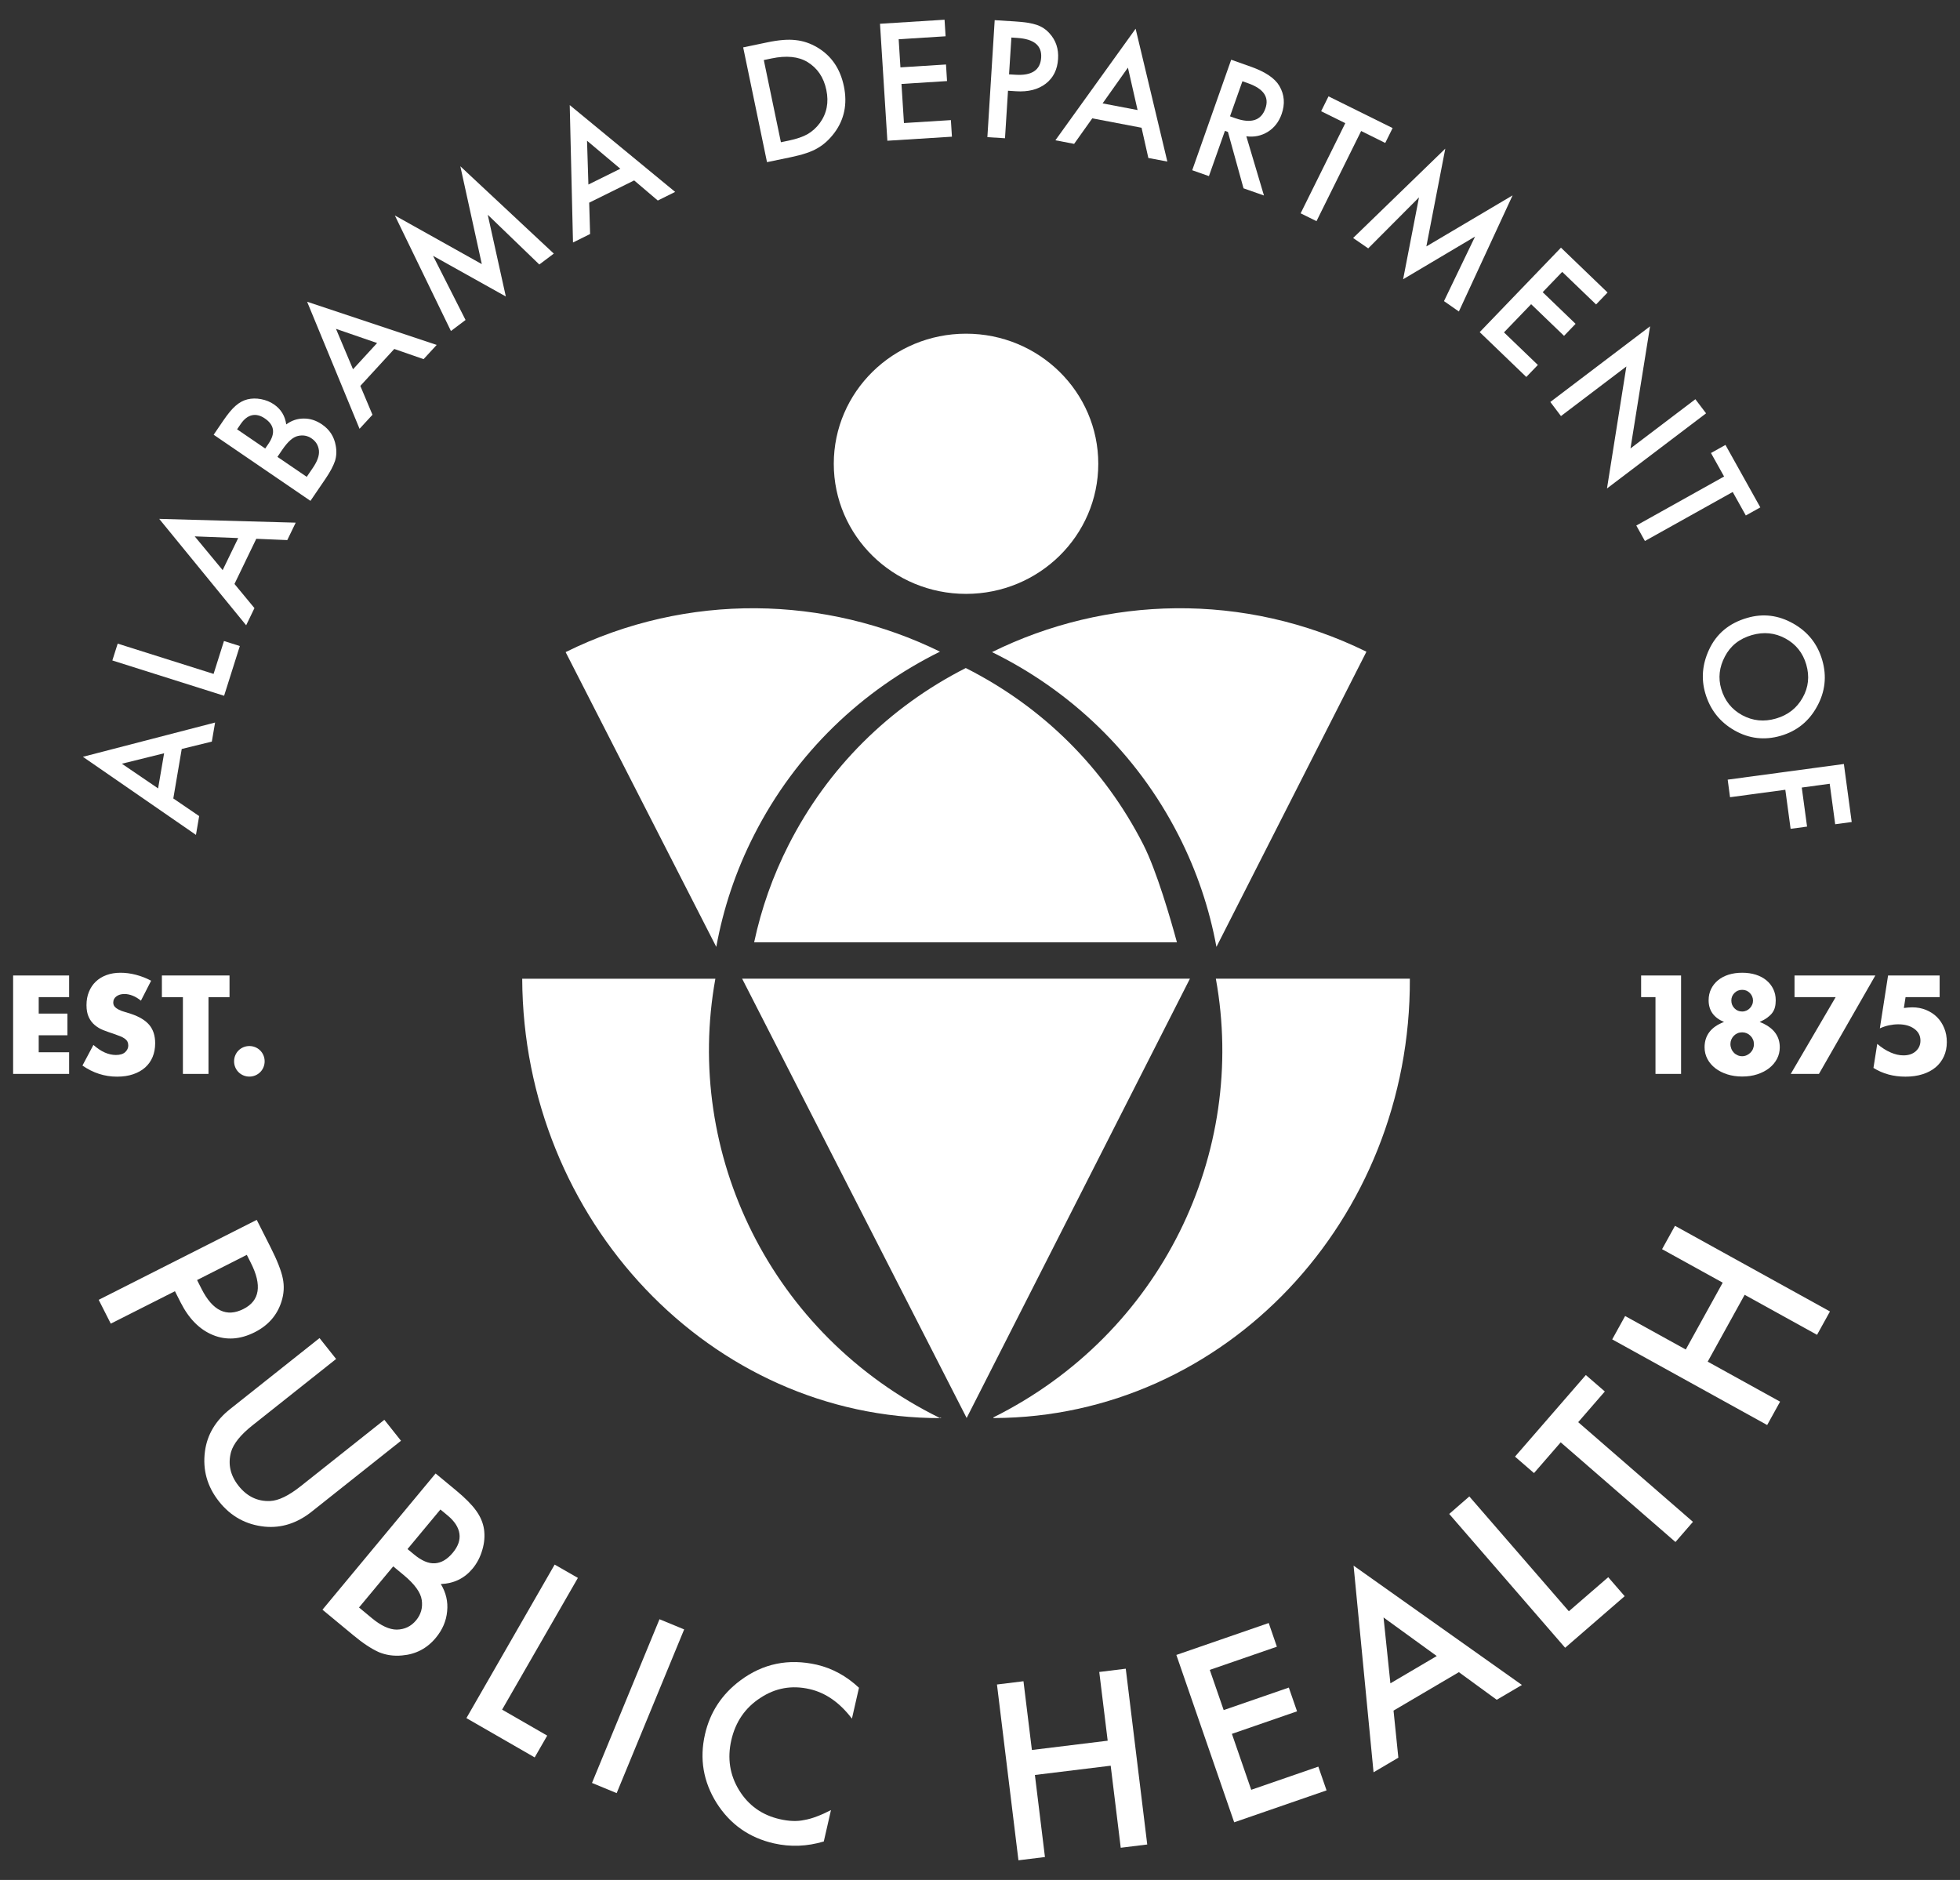 <?xml version="1.0" encoding="utf-8"?>
<!-- Generator: Adobe Illustrator 25.3.1, SVG Export Plug-In . SVG Version: 6.00 Build 0)  -->
<svg version="1.1" id="Layer_1" xmlns="http://www.w3.org/2000/svg" xmlns:xlink="http://www.w3.org/1999/xlink" x="0px" y="0px"
	 viewBox="0 0 300.26 288" style="enable-background:new 0 0 300.26 288;" xml:space="preserve">
<rect x="0" y="0" width="300.26" height="288" fill="#333333" stroke="none"/>
<style type="text/css">
	.st0{fill:#FFFFFF;}
</style>
<g>
	<g>
		<path class="st0" d="M143.98,217.23L143.98,217.23c-25.96-12.78-39.23-40.55-34.39-67.29l0,0l-29.59,0
			c0.16,36.98,28.87,67.39,64.15,67.31c0-0.03,0-0.07,0-0.1C144.1,217.17,144.04,217.2,143.98,217.23z"/>
		<path class="st0" d="M186.26,149.93c4.85,26.65-8.29,54.36-34.08,67.21c0,0.03,0,0.07,0,0.1c0.04,0,0.08,0,0.12,0
			c35.33-0.15,63.85-30.29,63.68-67.31H186.26z"/>
	</g>
	<path class="st0" d="M182.29,151.25c0-0.02-0.01-0.05-0.01-0.07l-0.04,0.07H182.29z"/>
	<g>
		<path class="st0" d="M180.53,127.93c2.84,5.55,4.75,11.31,5.82,17.13l22.98-45.22c-18.77-9.23-39.94-8.54-57.36,0.06
			C163.9,105.75,174.08,115.31,180.53,127.93z"/>
		<path class="st0" d="M115.52,127.92c6.42-12.63,16.57-22.21,28.48-28.09c-17.43-8.55-38.6-9.2-57.35,0.07l23.08,45.16h0
			C110.79,139.24,112.69,133.47,115.52,127.92z"/>
	</g>
	<polygon class="st0" points="113.64,151.25 113.64,151.25 113.64,151.26 	"/>
	<polygon class="st0" points="113.64,151.25 113.64,151.25 113.64,151.26 	"/>
	<path class="st0" d="M147.95,102.34c-11.79,6-21.16,15.34-27.13,27.08c-2.42,4.75-4.19,9.77-5.29,14.94l64.77,0
		c-0.95-3.5-3.11-10.98-5.16-14.99C169.16,117.64,159.77,108.31,147.95,102.34z"/>
	<polygon class="st0" points="182.29,149.93 113.69,149.93 113.69,149.93 148.08,217.22 148.09,217.22 	"/>
	<ellipse class="st0" cx="147.99" cy="71.05" rx="20.26" ry="19.93"/>
	<g>
		<path class="st0" d="M27.84,114.74l-1.29,7.58l3.96,2.7l-0.49,2.88L12.7,115.94l20.25-5.25l-0.5,2.92L27.84,114.74z M25.14,115.4
			l-6.47,1.6l5.55,3.78L25.14,115.4z"/>
		<path class="st0" d="M18.03,98.6l14.69,4.64l1.59-5.04l2.43,0.77l-2.41,7.62l-17.12-5.41L18.03,98.6z"/>
		<path class="st0" d="M39.26,82.54l-3.34,6.92l3.06,3.7l-1.27,2.63l-13.32-16.3l20.91,0.58l-1.29,2.67L39.26,82.54z M36.49,82.43
			l-6.66-0.26l4.28,5.17L36.49,82.43z"/>
		<path class="st0" d="M47.56,76.73L32.73,66.6l1.52-2.23c0.68-0.99,1.29-1.73,1.85-2.21c0.56-0.49,1.16-0.82,1.81-0.98
			c0.66-0.16,1.36-0.17,2.09-0.03c0.74,0.14,1.4,0.41,1.98,0.81c1.06,0.73,1.69,1.75,1.87,3.06c0.81-0.6,1.7-0.9,2.68-0.9
			c0.98-0.01,1.91,0.29,2.8,0.9c1.16,0.79,1.86,1.87,2.1,3.24c0.16,0.83,0.12,1.62-0.11,2.36c-0.27,0.8-0.76,1.7-1.45,2.72
			L47.56,76.73z M40.63,68.71l0.48-0.7c0.57-0.83,0.8-1.57,0.7-2.21c-0.1-0.64-0.51-1.2-1.23-1.69c-0.7-0.48-1.36-0.64-2-0.49
			c-0.63,0.15-1.21,0.6-1.72,1.36l-0.54,0.79L40.63,68.71z M46.99,73.05l0.94-1.38c0.69-1.01,1-1.89,0.93-2.64
			c-0.09-0.79-0.46-1.41-1.12-1.86c-0.64-0.44-1.34-0.56-2.11-0.38c-0.75,0.17-1.53,0.86-2.36,2.07l-0.77,1.13L46.99,73.05z"/>
		<path class="st0" d="M60.4,53.46l-5.2,5.66l1.86,4.42l-1.98,2.15l-8.03-19.46l19.85,6.61l-2.01,2.18L60.4,53.46z M57.77,52.55
			l-6.3-2.17l2.61,6.19L57.77,52.55z"/>
		<path class="st0" d="M69.08,50.71l-8.59-17.7l13.32,7.45l-3.29-14.99l14.32,13.38l-2.22,1.67l-7.9-7.62l2.77,12.52l-11.15-6.23
			l4.98,9.83L69.08,50.71z"/>
		<path class="st0" d="M97.15,27.64l-6.89,3.41l0.14,4.8l-2.62,1.3L87.28,16.1l16.15,13.3l-2.66,1.32L97.15,27.64z M95.03,25.85
			l-5.1-4.29l0.21,6.71L95.03,25.85z"/>
		<path class="st0" d="M117.5,24.84l-3.65-17.58l3.69-0.77c1.77-0.37,3.2-0.48,4.3-0.35c1.17,0.11,2.29,0.49,3.36,1.12
			c2.16,1.28,3.52,3.26,4.08,5.96c0.56,2.7,0.07,5.09-1.47,7.15c-0.78,1.03-1.65,1.82-2.62,2.36c-0.9,0.53-2.25,0.98-4.03,1.35
			L117.5,24.84z M119.63,21.79l1.2-0.25c1.19-0.25,2.16-0.58,2.89-0.99c0.73-0.43,1.36-1,1.88-1.71c1.06-1.46,1.39-3.15,0.99-5.06
			c-0.4-1.93-1.37-3.36-2.91-4.29c-1.38-0.83-3.21-1.01-5.47-0.54l-1.2,0.25L119.63,21.79z"/>
		<path class="st0" d="M144.86,5.56l-7.19,0.45l0.27,4.31l6.98-0.44l0.16,2.54l-6.98,0.44l0.38,5.99l7.19-0.45l0.16,2.54l-9.89,0.62
			l-1.13-17.92l9.89-0.62L144.86,5.56z"/>
		<path class="st0" d="M154.42,13.9l-0.46,7.28l-2.7-0.17l1.12-17.92l3.06,0.19c1.5,0.09,2.63,0.27,3.38,0.53
			c0.76,0.26,1.42,0.69,1.97,1.31c0.97,1.07,1.4,2.37,1.3,3.9c-0.1,1.64-0.73,2.91-1.89,3.8c-1.16,0.89-2.67,1.28-4.54,1.16
			L154.42,13.9z M154.58,11.39l1.01,0.06c2.48,0.16,3.79-0.72,3.91-2.63c0.12-1.85-1.11-2.85-3.67-3.01l-0.89-0.06L154.58,11.39z"/>
		<path class="st0" d="M174.88,19.57l-7.55-1.44l-2.78,3.91l-2.87-0.55l12.29-17.09l4.86,20.35l-2.91-0.55L174.88,19.57z
			 M174.27,16.86l-1.48-6.5l-3.88,5.48L174.27,16.86z"/>
		<path class="st0" d="M190.93,20.88l2.7,9.07l-3.13-1.1l-2.39-8.64l-0.46-0.16l-2.45,6.93l-2.56-0.9l5.97-16.93l2.99,1.06
			c2.24,0.79,3.71,1.78,4.4,2.97c0.77,1.32,0.88,2.75,0.34,4.29c-0.42,1.2-1.13,2.11-2.12,2.73
			C193.24,20.8,192.14,21.04,190.93,20.88z M188.43,17.82l0.81,0.29c2.42,0.85,3.96,0.36,4.61-1.49c0.61-1.73-0.26-3.01-2.61-3.85
			l-0.91-0.32L188.43,17.82z"/>
		<path class="st0" d="M208.52,20.07l-6.84,13.81l-2.43-1.2l6.84-13.81l-3.7-1.83l1.13-2.28l9.82,4.86l-1.13,2.28L208.52,20.07z"/>
		<path class="st0" d="M207.29,36.46l14.12-13.69l-2.9,14.98l13.21-7.82l-8.23,17.79l-2.28-1.59l4.76-9.89l-11.02,6.54l2.43-12.54
			l-7.78,7.81L207.29,36.46z"/>
		<path class="st0" d="M244.51,46.64l-5.19-4.99l-2.99,3.11l5.04,4.85l-1.77,1.84l-5.04-4.85l-4.16,4.32l5.19,4.99l-1.77,1.84
			l-7.14-6.87l12.45-12.94l7.14,6.87L244.51,46.64z"/>
		<path class="st0" d="M237.5,61.58l15.28-11.59l-3,18.71l9.94-7.54l1.64,2.16l-15.18,11.51l2.97-18.69l-10.02,7.6L237.5,61.58z"/>
		<path class="st0" d="M265.44,75.37l-13.45,7.51l-1.32-2.37l13.45-7.51l-2.01-3.6l2.22-1.24l5.34,9.57l-2.22,1.24L265.44,75.37z"/>
		<path class="st0" d="M267.66,94.66c2.43-0.71,4.77-0.42,7.03,0.85c2.26,1.27,3.75,3.14,4.47,5.63c0.71,2.46,0.45,4.82-0.8,7.09
			c-1.24,2.28-3.1,3.77-5.56,4.49c-2.48,0.72-4.84,0.45-7.08-0.82c-2.25-1.28-3.74-3.17-4.48-5.69c-0.65-2.23-0.46-4.45,0.57-6.67
			C262.94,97.09,264.89,95.46,267.66,94.66z M268.38,97.29c-1.91,0.55-3.29,1.65-4.14,3.29c-0.86,1.63-1.05,3.28-0.56,4.95
			c0.53,1.81,1.6,3.15,3.21,4.03c1.63,0.88,3.35,1.05,5.17,0.52c1.84-0.53,3.2-1.6,4.09-3.19c0.9-1.58,1.08-3.28,0.56-5.08
			c-0.52-1.79-1.59-3.13-3.2-4C271.91,96.94,270.2,96.77,268.38,97.29z"/>
		<path class="st0" d="M281.14,126.27l-0.84-6.2l-4.28,0.58l0.81,5.98l-2.52,0.34l-0.81-5.98l-8.47,1.14l-0.36-2.69l17.8-2.4
			l1.2,8.89L281.14,126.27z"/>
	</g>
	<g>
		<path class="st0" d="M26.8,197.81l-9.83,4.97l-1.85-3.65l24.21-12.25l2.09,4.14c1.03,2.03,1.66,3.63,1.9,4.81
			c0.25,1.19,0.18,2.38-0.2,3.57c-0.66,2.08-2.02,3.64-4.09,4.69c-2.22,1.12-4.35,1.27-6.39,0.44c-2.05-0.83-3.71-2.5-4.98-5.02
			L26.8,197.81z M30.19,196.1l0.69,1.36c1.7,3.36,3.84,4.38,6.42,3.07c2.5-1.26,2.87-3.63,1.12-7.08l-0.61-1.21L30.19,196.1z"/>
		<path class="st0" d="M51.49,208.19l-12.8,10.16c-1.83,1.45-2.92,2.81-3.29,4.07c-0.51,1.86-0.13,3.59,1.15,5.21
			c1.29,1.62,2.9,2.4,4.82,2.32c1.29-0.05,2.86-0.81,4.71-2.28l12.8-10.16l2.55,3.21l-13.68,10.86c-2.24,1.78-4.64,2.54-7.19,2.3
			c-2.86-0.29-5.2-1.57-7.01-3.86c-1.81-2.28-2.53-4.85-2.15-7.69c0.34-2.55,1.63-4.71,3.87-6.48l13.68-10.86L51.49,208.19z"/>
		<path class="st0" d="M49.4,246.6l17.33-20.87l3.14,2.6c1.4,1.16,2.42,2.19,3.07,3.1c0.66,0.91,1.06,1.86,1.21,2.86
			c0.14,1.02,0.06,2.07-0.26,3.14c-0.31,1.09-0.81,2.05-1.49,2.87c-1.24,1.5-2.87,2.29-4.87,2.37c0.79,1.3,1.12,2.69,0.97,4.16
			c-0.13,1.48-0.71,2.84-1.74,4.08c-1.35,1.63-3.08,2.53-5.17,2.7c-1.27,0.12-2.45-0.05-3.54-0.5c-1.16-0.52-2.46-1.38-3.88-2.56
			L49.4,246.6z M55,246.26l1.95,1.62c1.42,1.18,2.7,1.77,3.83,1.77c1.2-0.02,2.19-0.49,2.96-1.42c0.75-0.9,1.04-1.94,0.87-3.11
			c-0.16-1.15-1.08-2.43-2.78-3.84l-1.59-1.32L55,246.26z M62.43,237.31l0.99,0.82c1.17,0.97,2.24,1.43,3.22,1.36
			c0.98-0.07,1.88-0.6,2.72-1.61c0.82-0.98,1.16-1.96,1.02-2.93c-0.14-0.97-0.74-1.9-1.8-2.78l-1.11-0.92L62.43,237.31z"/>
		<path class="st0" d="M88.53,241.73l-11.61,20.18l6.91,3.98l-1.92,3.34l-10.46-6.02l13.52-23.52L88.53,241.73z"/>
		<path class="st0" d="M104.81,249.62l-10.34,25.08l-3.78-1.56l10.34-25.08L104.81,249.62z"/>
		<path class="st0" d="M131.59,258.56l-1.08,4.73c-1.87-2.46-4.03-3.97-6.5-4.53c-2.72-0.62-5.23-0.17-7.54,1.36
			c-2.32,1.51-3.8,3.67-4.44,6.48c-0.63,2.77-0.23,5.33,1.2,7.66c1.44,2.33,3.51,3.81,6.23,4.43c1.4,0.32,2.65,0.37,3.74,0.13
			c0.6-0.1,1.24-0.28,1.92-0.54c0.68-0.25,1.4-0.58,2.18-0.98l-1.1,4.81c-2.58,0.77-5.12,0.86-7.64,0.29
			c-3.78-0.86-6.7-2.92-8.77-6.17c-2.05-3.27-2.65-6.78-1.79-10.54c0.77-3.37,2.57-6.12,5.4-8.24c3.48-2.6,7.39-3.41,11.74-2.42
			C127.52,255.59,129.67,256.76,131.59,258.56z"/>
		<path class="st0" d="M158.08,268.09l11.61-1.42l-1.29-10.53l4.06-0.5l3.29,26.93l-4.06,0.5l-1.54-12.57l-11.61,1.42l1.54,12.57
			l-4.06,0.5l-3.29-26.93l4.06-0.5L158.08,268.09z"/>
		<path class="st0" d="M195.61,252.27l-10.28,3.55l2.13,6.16l9.98-3.45l1.26,3.64l-9.98,3.45l2.96,8.57l10.28-3.55l1.26,3.64
			l-14.15,4.89l-8.86-25.64l14.15-4.89L195.61,252.27z"/>
		<path class="st0" d="M223.49,256.17l-10.01,5.89l0.74,7.21l-3.8,2.24l-3.06-31.66l25.79,18.28l-3.86,2.27L223.49,256.17z
			 M220.1,253.7l-8.15-5.91l1.05,10.09L220.1,253.7z"/>
		<path class="st0" d="M225.09,229.25l15.25,17.59l6.03-5.22l2.52,2.91l-9.12,7.9l-17.76-20.5L225.09,229.25z"/>
		<path class="st0" d="M241.77,217.87l17.58,15.27l-2.68,3.09l-17.58-15.27l-4.09,4.71l-2.91-2.52l10.85-12.5l2.91,2.52
			L241.77,217.87z"/>
		<path class="st0" d="M258.25,206.74l5.66-10.24l-9.29-5.13l1.98-3.58l23.74,13.12l-1.98,3.58l-11.09-6.13l-5.66,10.24l11.09,6.13
			l-1.98,3.58l-23.74-13.12l1.98-3.58L258.25,206.74z"/>
	</g>
	<g>
		<path class="st0" d="M253.61,152.76h-2.2v-3.32h6.12v15.08h-3.92L253.61,152.76z"/>
		<path class="st0" d="M264.11,156.56c-1.57-0.65-2.36-1.76-2.36-3.32c0-0.64,0.13-1.22,0.38-1.73c0.25-0.51,0.6-0.96,1.05-1.33
			c0.45-0.37,0.99-0.66,1.62-0.86c0.63-0.2,1.33-0.3,2.09-0.3c0.76,0,1.46,0.1,2.09,0.3c0.63,0.2,1.17,0.49,1.62,0.86
			s0.8,0.82,1.05,1.33c0.25,0.51,0.38,1.09,0.38,1.73c0,0.4-0.04,0.76-0.12,1.07c-0.08,0.31-0.22,0.6-0.41,0.86
			c-0.19,0.26-0.45,0.5-0.76,0.73c-0.31,0.23-0.7,0.45-1.17,0.66c2.05,0.8,3.08,2.09,3.08,3.88c0,0.64-0.14,1.23-0.43,1.78
			c-0.29,0.55-0.69,1.02-1.2,1.42c-0.51,0.4-1.12,0.71-1.82,0.94c-0.7,0.23-1.47,0.34-2.31,0.34c-0.81,0-1.57-0.11-2.27-0.33
			c-0.7-0.22-1.31-0.53-1.83-0.93c-0.52-0.4-0.93-0.87-1.22-1.42c-0.29-0.55-0.44-1.15-0.44-1.8
			C261.13,158.61,262.13,157.31,264.11,156.56z M265.09,159.95c0,0.25,0.05,0.49,0.14,0.72c0.09,0.23,0.22,0.42,0.38,0.59
			c0.16,0.17,0.35,0.3,0.57,0.4c0.22,0.1,0.46,0.15,0.71,0.15c0.24,0,0.47-0.05,0.69-0.15c0.22-0.1,0.41-0.23,0.58-0.4
			c0.17-0.17,0.3-0.36,0.39-0.58c0.09-0.22,0.14-0.46,0.14-0.71c0-0.51-0.18-0.94-0.53-1.29c-0.35-0.35-0.78-0.53-1.27-0.53
			c-0.51,0-0.93,0.18-1.28,0.53C265.27,159.04,265.09,159.46,265.09,159.95z M265.23,153.28c0,0.47,0.16,0.86,0.48,1.19
			c0.32,0.33,0.71,0.49,1.18,0.49c0.24,0,0.46-0.05,0.66-0.14c0.2-0.09,0.37-0.22,0.52-0.37s0.26-0.33,0.35-0.53
			c0.09-0.2,0.13-0.41,0.13-0.62c0-0.45-0.16-0.84-0.48-1.17c-0.32-0.33-0.71-0.49-1.18-0.49c-0.47,0-0.86,0.16-1.18,0.48
			C265.39,152.44,265.23,152.82,265.23,153.28z"/>
		<path class="st0" d="M281.21,152.76h-6.3v-3.32h12.38l-8.64,15.08h-4.32L281.21,152.76z"/>
		<path class="st0" d="M297.14,152.76h-5.22l-0.26,1.66c0.24-0.03,0.46-0.05,0.66-0.07c0.2-0.02,0.41-0.03,0.62-0.03
			c0.76,0,1.47,0.13,2.12,0.4c0.65,0.27,1.21,0.63,1.68,1.1c0.47,0.47,0.83,1.03,1.1,1.68c0.27,0.65,0.4,1.37,0.4,2.14
			c0,0.81-0.15,1.55-0.45,2.2c-0.3,0.65-0.72,1.21-1.27,1.67c-0.55,0.46-1.21,0.81-2,1.06c-0.79,0.25-1.66,0.37-2.62,0.37
			c-0.91,0-1.77-0.11-2.59-0.33c-0.82-0.22-1.59-0.56-2.31-1.01l0.58-3.68c0.67,0.57,1.35,1.01,2.04,1.31
			c0.69,0.3,1.35,0.45,1.98,0.45c0.8,0,1.43-0.22,1.9-0.65c0.47-0.43,0.7-0.97,0.7-1.61c0-0.75-0.31-1.35-0.94-1.81
			c-0.63-0.46-1.45-0.69-2.46-0.69c-0.45,0-0.92,0.05-1.4,0.15c-0.48,0.1-0.95,0.26-1.42,0.47l1.26-8.1h7.9V152.76z"/>
	</g>
	<g>
		<path class="st0" d="M10.59,152.76H5.93l0,2.52h4.4l0,3.32h-4.4v2.6h4.66l0,3.32l-8.58,0l0-15.08l8.58,0V152.76z"/>
		<path class="st0" d="M21.59,153.3c-0.43-0.35-0.85-0.6-1.28-0.77c-0.43-0.17-0.84-0.25-1.24-0.25c-0.51,0-0.92,0.12-1.24,0.36
			c-0.32,0.24-0.48,0.55-0.48,0.94c0,0.27,0.08,0.49,0.24,0.66c0.16,0.17,0.37,0.32,0.63,0.45c0.26,0.13,0.55,0.24,0.88,0.33
			c0.33,0.09,0.65,0.19,0.97,0.3c1.28,0.43,2.22,1,2.81,1.71c0.59,0.71,0.89,1.64,0.89,2.79c0,0.77-0.13,1.47-0.39,2.1
			c-0.26,0.63-0.64,1.16-1.14,1.61c-0.5,0.45-1.11,0.79-1.84,1.04c-0.73,0.25-1.55,0.37-2.47,0.37c-1.91,0-3.67-0.57-5.3-1.7
			l1.68-3.16c0.59,0.52,1.17,0.91,1.74,1.16c0.57,0.25,1.14,0.38,1.7,0.38c0.64,0,1.12-0.15,1.43-0.44c0.31-0.29,0.47-0.63,0.47-1
			c0-0.23-0.04-0.42-0.12-0.59c-0.08-0.17-0.21-0.32-0.4-0.46c-0.19-0.14-0.43-0.27-0.73-0.39c-0.3-0.12-0.66-0.25-1.09-0.4
			c-0.51-0.16-1-0.34-1.49-0.53c-0.49-0.19-0.92-0.45-1.3-0.77c-0.38-0.32-0.69-0.72-0.92-1.21c-0.23-0.49-0.35-1.1-0.35-1.85
			c0-0.75,0.12-1.42,0.37-2.03c0.25-0.61,0.59-1.13,1.04-1.56c0.45-0.43,0.99-0.77,1.64-1.01c0.65-0.24,1.37-0.36,2.17-0.36
			c0.75,0,1.53,0.1,2.34,0.31c0.81,0.21,1.59,0.51,2.34,0.91L21.59,153.3z"/>
		<path class="st0" d="M31.94,152.76v11.76h-3.92l0-11.76h-3.22v-3.32h10.36v3.32H31.94z"/>
		<path class="st0" d="M35.86,162.59c0-0.32,0.06-0.62,0.18-0.91c0.12-0.29,0.29-0.54,0.5-0.75c0.21-0.21,0.46-0.38,0.75-0.5
			c0.29-0.12,0.59-0.18,0.91-0.18c0.32,0,0.62,0.06,0.91,0.18c0.29,0.12,0.54,0.29,0.75,0.5c0.21,0.21,0.38,0.46,0.5,0.75
			c0.12,0.29,0.18,0.59,0.18,0.91c0,0.32-0.06,0.62-0.18,0.91c-0.12,0.29-0.29,0.54-0.5,0.75c-0.21,0.21-0.46,0.38-0.75,0.5
			c-0.29,0.12-0.59,0.18-0.91,0.18c-0.32,0-0.62-0.06-0.91-0.18c-0.29-0.12-0.54-0.29-0.75-0.5c-0.21-0.21-0.38-0.46-0.5-0.75
			C35.92,163.22,35.86,162.91,35.86,162.59z"/>
	</g>
</g>
</svg>

